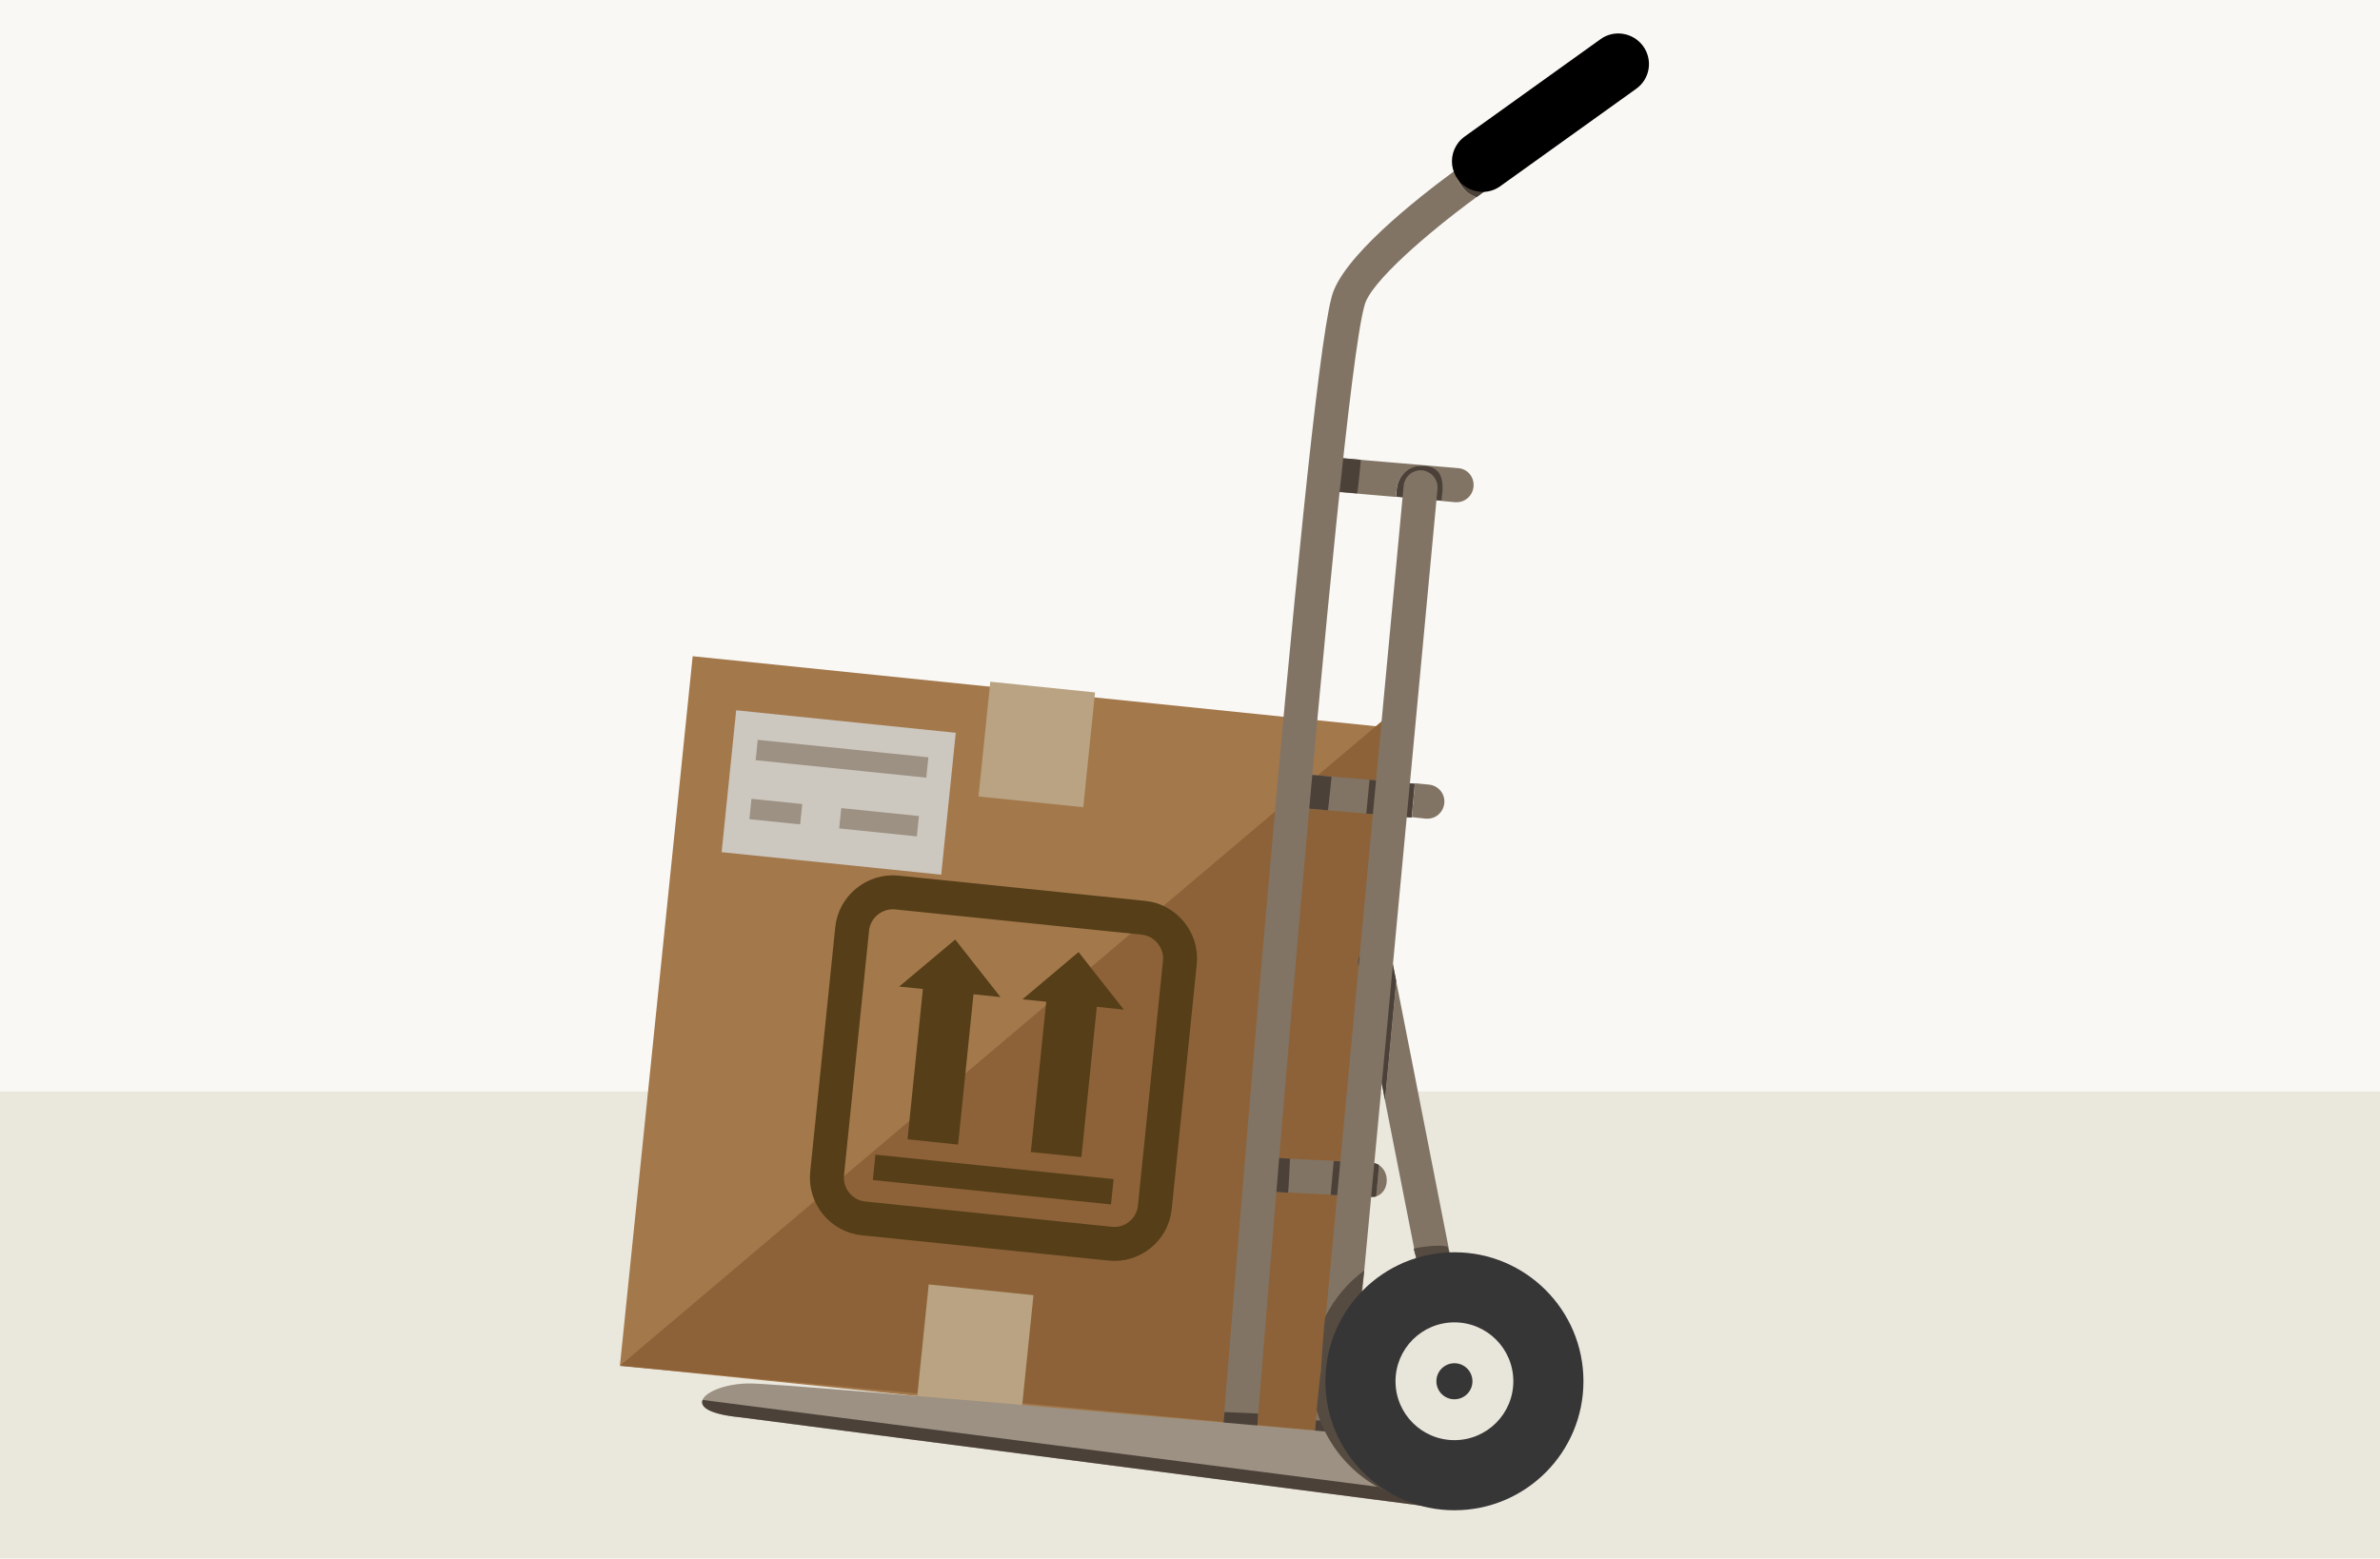 <?xml version="1.0" encoding="utf-8"?>
<!-- Generator: Adobe Illustrator 22.1.0, SVG Export Plug-In . SVG Version: 6.00 Build 0)  -->
<svg version="1.1" id="Layer_1" xmlns="http://www.w3.org/2000/svg" xmlns:xlink="http://www.w3.org/1999/xlink" x="0px" y="0px"
	 width="229px" height="150px" viewBox="0 0 229 150" enable-background="new 0 0 229 150" xml:space="preserve">
<rect fill="#F9F8F5" width="229" height="125.215"/>
<rect y="105.039" fill="#EAE7DD" width="229" height="44.961"/>
<rect x="62.303" y="67.095" transform="matrix(0.102 -0.995 0.995 0.102 -13.465 186.576)" fill="#A3784B" width="68.615" height="67.303"/>
<polygon fill="#8D6238" points="126.534,137.673 59.635,131.455 133.239,69.166 "/>
<rect x="94.194" y="66.609" transform="matrix(0.102 -0.995 0.995 0.102 18.267 163.586)" fill="#B9A382" width="11.104" height="10.132"/>
<rect x="88.257" y="124.617" transform="matrix(0.102 -0.995 0.995 0.102 -44.771 209.768)" fill="#B9A382" width="11.104" height="10.132"/>
<rect x="73.819" y="65.669" transform="matrix(0.102 -0.995 0.995 0.102 -3.437 148.767)" fill="#CCC7BF" width="13.726" height="21.236"/>
<rect x="80.02" y="64.794" transform="matrix(0.102 -0.995 0.995 0.102 0.077 146.172)" fill="#9C9182" width="1.966" height="16.499"/>
<rect x="73.666" y="75.697" transform="matrix(0.102 -0.995 0.995 0.102 -10.727 144.415)" fill="#9C9182" width="1.967" height="4.908"/>
<rect x="83.583" y="75.4" transform="matrix(0.102 -0.995 0.995 0.102 -2.803 155.203)" fill="#9C9182" width="1.965" height="7.508"/>
<path fill="none" stroke="#553E18" stroke-width="3.267" stroke-miterlimit="10" d="M111.115,116.204
	c-0.213,2.136-2.158,3.724-4.293,3.49l-23.731-2.432c-2.137-0.212-3.722-2.158-3.511-4.294l2.412-23.561
	c0.211-2.137,2.157-3.722,4.293-3.511l23.731,2.432c2.136,0.211,3.722,2.157,3.511,4.293L111.115,116.204z"/>
<polygon fill="#553E18" points="96.268,95.964 91.91,90.424 86.518,94.948 88.802,95.182 87.321,109.648 92.185,110.156 
	93.667,95.687 "/>
<polygon fill="#553E18" points="108.133,97.169 103.776,91.629 98.382,96.175 100.667,96.409 99.186,110.874 104.051,111.362 
	105.532,96.895 "/>
<rect x="94.313" y="102.026" transform="matrix(0.102 -0.995 0.995 0.102 -27.154 197.003)" fill="#553E18" width="2.453" height="23.032"/>
<path fill="#817464" d="M140.302,45.055l-12.628-1.078c-0.887-0.085-1.691,0.592-1.776,1.48c-0.085,0.909,0.593,1.692,1.481,1.777
	l6.937,0.592l0.063-0.74c0.085-0.888,0.763-2.242,2.433-2.242c2.031,0,2.008,1.65,1.923,2.559l-0.084,0.805l1.354,0.126h0.147
	c0.845,0,1.545-0.635,1.629-1.502C141.868,45.922,141.211,45.119,140.302,45.055"/>
<path fill="#817464" d="M136.812,123.925c0.148,0.762,0.826,1.29,1.607,1.29c0.107,0,0.213,0,0.298-0.021
	c0.887-0.169,1.459-0.993,1.31-1.839l-5.689-28.933l-1.079,11.462L136.812,123.925z"/>
<path fill="#817464" d="M124.842,74.455c-0.888-0.084-1.692,0.592-1.778,1.481c-0.084,0.908,0.592,1.692,1.481,1.775l6.917,0.593
	l0.295-3.257L124.842,74.455z"/>
<path fill="#817464" d="M137.193,78.791h0.149c0.845,0,1.543-0.636,1.628-1.504c0.085-0.909-0.591-1.691-1.48-1.775l-1.354-0.129
	l-0.296,3.258L137.193,78.791z"/>
<path fill="#817464" d="M133.429,113.625c0.02-0.656-0.296-1.205-0.762-1.502l-0.275,3.024
	C132.984,114.979,133.429,114.366,133.429,113.625"/>
<path fill="#817464" d="M121.31,111.382c-0.762-0.042-1.396,0.657-1.418,1.566c-0.02,0.91,0.593,1.671,1.353,1.692l6.79,0.338
	l0.296-3.257L121.31,111.382z"/>
<path fill="#817464" d="M136.835,44.823c-1.672,0-2.347,1.353-2.432,2.242l-0.064,0.74l4.357,0.38l0.085-0.803
	C138.844,46.472,138.864,44.823,136.835,44.823"/>
<path fill="#817464" d="M132.011,91.036c-0.887,0.169-1.459,0.994-1.31,1.839l2.559,12.987l1.079-11.464l-0.424-2.115
	C133.766,91.436,132.9,90.866,132.011,91.036"/>
<polygon fill="#817464" points="131.462,78.304 135.818,78.684 136.116,75.427 131.779,75.047 "/>
<path fill="#817464" d="M128.332,111.741l-0.296,3.258l3.976,0.191h0.127c0.084,0,0.169-0.023,0.274-0.044l0.276-3.024
	c-0.191-0.105-0.381-0.189-0.593-0.189L128.332,111.741z"/>
<path fill="#4B4139" d="M130.573,47.487l-3.236-0.296c-0.888-0.105-1.543-0.909-1.438-1.798c0.106-0.888,0.909-1.543,1.798-1.439
	l3.236,0.297C130.954,44.23,130.638,47.487,130.573,47.487"/>
<path fill="#4B4139" d="M127.76,77.986l-3.237-0.297c-0.887-0.105-1.543-0.908-1.437-1.797c0.105-0.887,0.909-1.543,1.797-1.437
	l3.237,0.296C128.121,74.729,127.804,77.986,127.76,77.986"/>
<path fill="#4B4139" d="M123.933,114.787l-2.75-0.168c-0.762-0.063-1.353-0.845-1.29-1.755c0.042-0.91,0.719-1.565,1.479-1.523
	l2.751,0.17C124.124,111.53,123.974,114.787,123.933,114.787"/>
<path fill="#4B4139" d="M136.835,44.823c-1.672,0-2.347,1.353-2.432,2.242l-0.064,0.74l4.357,0.38l0.085-0.803
	C138.844,46.472,138.864,44.823,136.835,44.823"/>
<polygon fill="#4B4139" points="131.462,78.304 135.818,78.684 136.116,75.427 131.779,75.047 "/>
<path fill="#4B4139" d="M132.011,91.036c-0.887,0.169-1.459,0.994-1.31,1.839l2.559,12.987l1.079-11.464l-0.424-2.115
	C133.766,91.436,132.9,90.866,132.011,91.036"/>
<path fill="#4B4139" d="M128.332,111.741l-0.296,3.258l3.976,0.191h0.127c0.084,0,0.169-0.023,0.274-0.044l0.276-3.024
	c-0.191-0.105-0.381-0.189-0.593-0.189L128.332,111.741z"/>
<path fill="#817464" d="M127.971,141.543h-0.147c-0.889-0.084-1.565-0.888-1.482-1.775l8.716-93.021
	c0.085-0.887,0.887-1.565,1.776-1.481c0.887,0.085,1.565,0.889,1.481,1.776l-8.715,93.02
	C129.514,140.909,128.796,141.543,127.971,141.543"/>
<path fill="#817464" d="M140.598,17.899c-0.339-0.465-0.508-0.994-0.55-1.523c-3.828,2.812-11.04,8.502-11.929,12.246
	c-2.623,9.687-10.279,106.894-10.617,111.038c-0.063,0.91,0.591,1.694,1.501,1.756h0.127c0.845,0,1.565-0.654,1.629-1.502
	c0.085-1.014,7.974-101.247,10.512-110.447l0.021-0.063c0.507-2.199,6.09-7,10.765-10.428
	C141.487,18.765,140.98,18.406,140.598,17.899"/>
<path fill="#817464" d="M144.343,15.359c-0.508-0.739-1.522-0.929-2.263-0.423c-0.401,0.275-1.121,0.783-2.008,1.418
	c0.042,0.528,0.21,1.057,0.55,1.522c0.38,0.529,0.887,0.889,1.459,1.08c0.634-0.466,1.269-0.931,1.861-1.333
	C144.659,17.116,144.85,16.1,144.343,15.359"/>
<path fill="#4B4139" d="M141.254,17.242c-0.296-0.423-0.465-0.888-0.529-1.354c-0.212,0.148-0.423,0.318-0.656,0.487
	c0.043,0.529,0.213,1.057,0.552,1.523c0.38,0.529,0.886,0.886,1.459,1.078c0.274-0.211,0.55-0.402,0.825-0.592
	C142.248,18.195,141.677,17.814,141.254,17.242"/>
<path d="M158.105,4.447c-0.952-1.311-2.792-1.63-4.104-0.677l-13.071,9.37c-0.909,0.656-1.332,1.713-1.205,2.748
	c0.064,0.466,0.232,0.932,0.528,1.354c0.402,0.572,0.995,0.952,1.628,1.121c0.256,0.065,0.509,0.106,0.764,0.106
	c0.591,0,1.182-0.169,1.712-0.551l13.07-9.369C158.761,7.598,159.057,5.779,158.105,4.447"/>
<polygon fill="#4B4139" points="120.908,138.476 117.607,138.265 117.82,135.898 121.057,136.044 "/>
<polygon fill="#4B4139" points="129.728,139.258 126.405,139.068 126.619,136.7 129.874,136.826 "/>
<path fill="#9C9182" d="M72.115,133.146c-2.221,0-4.209,0.783-4.526,1.588c-0.275,0.677,0.633,1.375,3.616,1.67l65.524,8.503v-1.268
	v-5.055C136.729,138.602,76.197,133.146,72.115,133.146"/>
<path fill="#4B4139" d="M67.608,134.733c-0.274,0.677,0.657,1.375,3.639,1.67l65.545,8.503v-1.268L67.608,134.733z"/>
<path fill="#554B41" d="M151.047,132.279c0,6.854-5.562,12.416-12.415,12.416c-5.67,0-10.448-3.807-11.95-8.989
	c0.063-0.549,0.359-3.659,0.401-3.722c0.021-0.064,0.297-4.991,0.465-5.33c0.889-1.734,2.158-3.237,3.724-4.377
	c-0.063,0.506-0.424,2.79-0.233,2.663c1.057-0.698,3.977-3.109,5.224-3.447c0.234-0.064-0.233-1.015-0.233-1.333
	c0.824-0.17,1.693-0.275,2.559-0.275c0.275,0,0.425,0.064,0.678,0.085c0.084,0.34,0.255,0.677,0.276,1.057
	C145.462,122.001,151.047,126.146,151.047,132.279"/>
<path fill="#373636" d="M139.942,120.52c6.856,0,12.415,5.559,12.415,12.415c0,6.857-5.559,12.415-12.415,12.415
	c-6.856,0-12.415-5.558-12.415-12.415C127.527,126.079,133.086,120.52,139.942,120.52"/>
<path fill="#E8E5DA" d="M139.942,127.266c3.131,0,5.669,2.538,5.669,5.668s-2.538,5.668-5.669,5.668
	c-3.13,0-5.668-2.538-5.668-5.668S136.812,127.266,139.942,127.266"/>
<path fill="#373636" d="M139.942,131.2c0.958,0,1.735,0.777,1.735,1.735c0,0.958-0.777,1.735-1.735,1.735
	c-0.957,0-1.735-0.777-1.735-1.735C138.207,131.977,138.985,131.2,139.942,131.2"/>
</svg>
